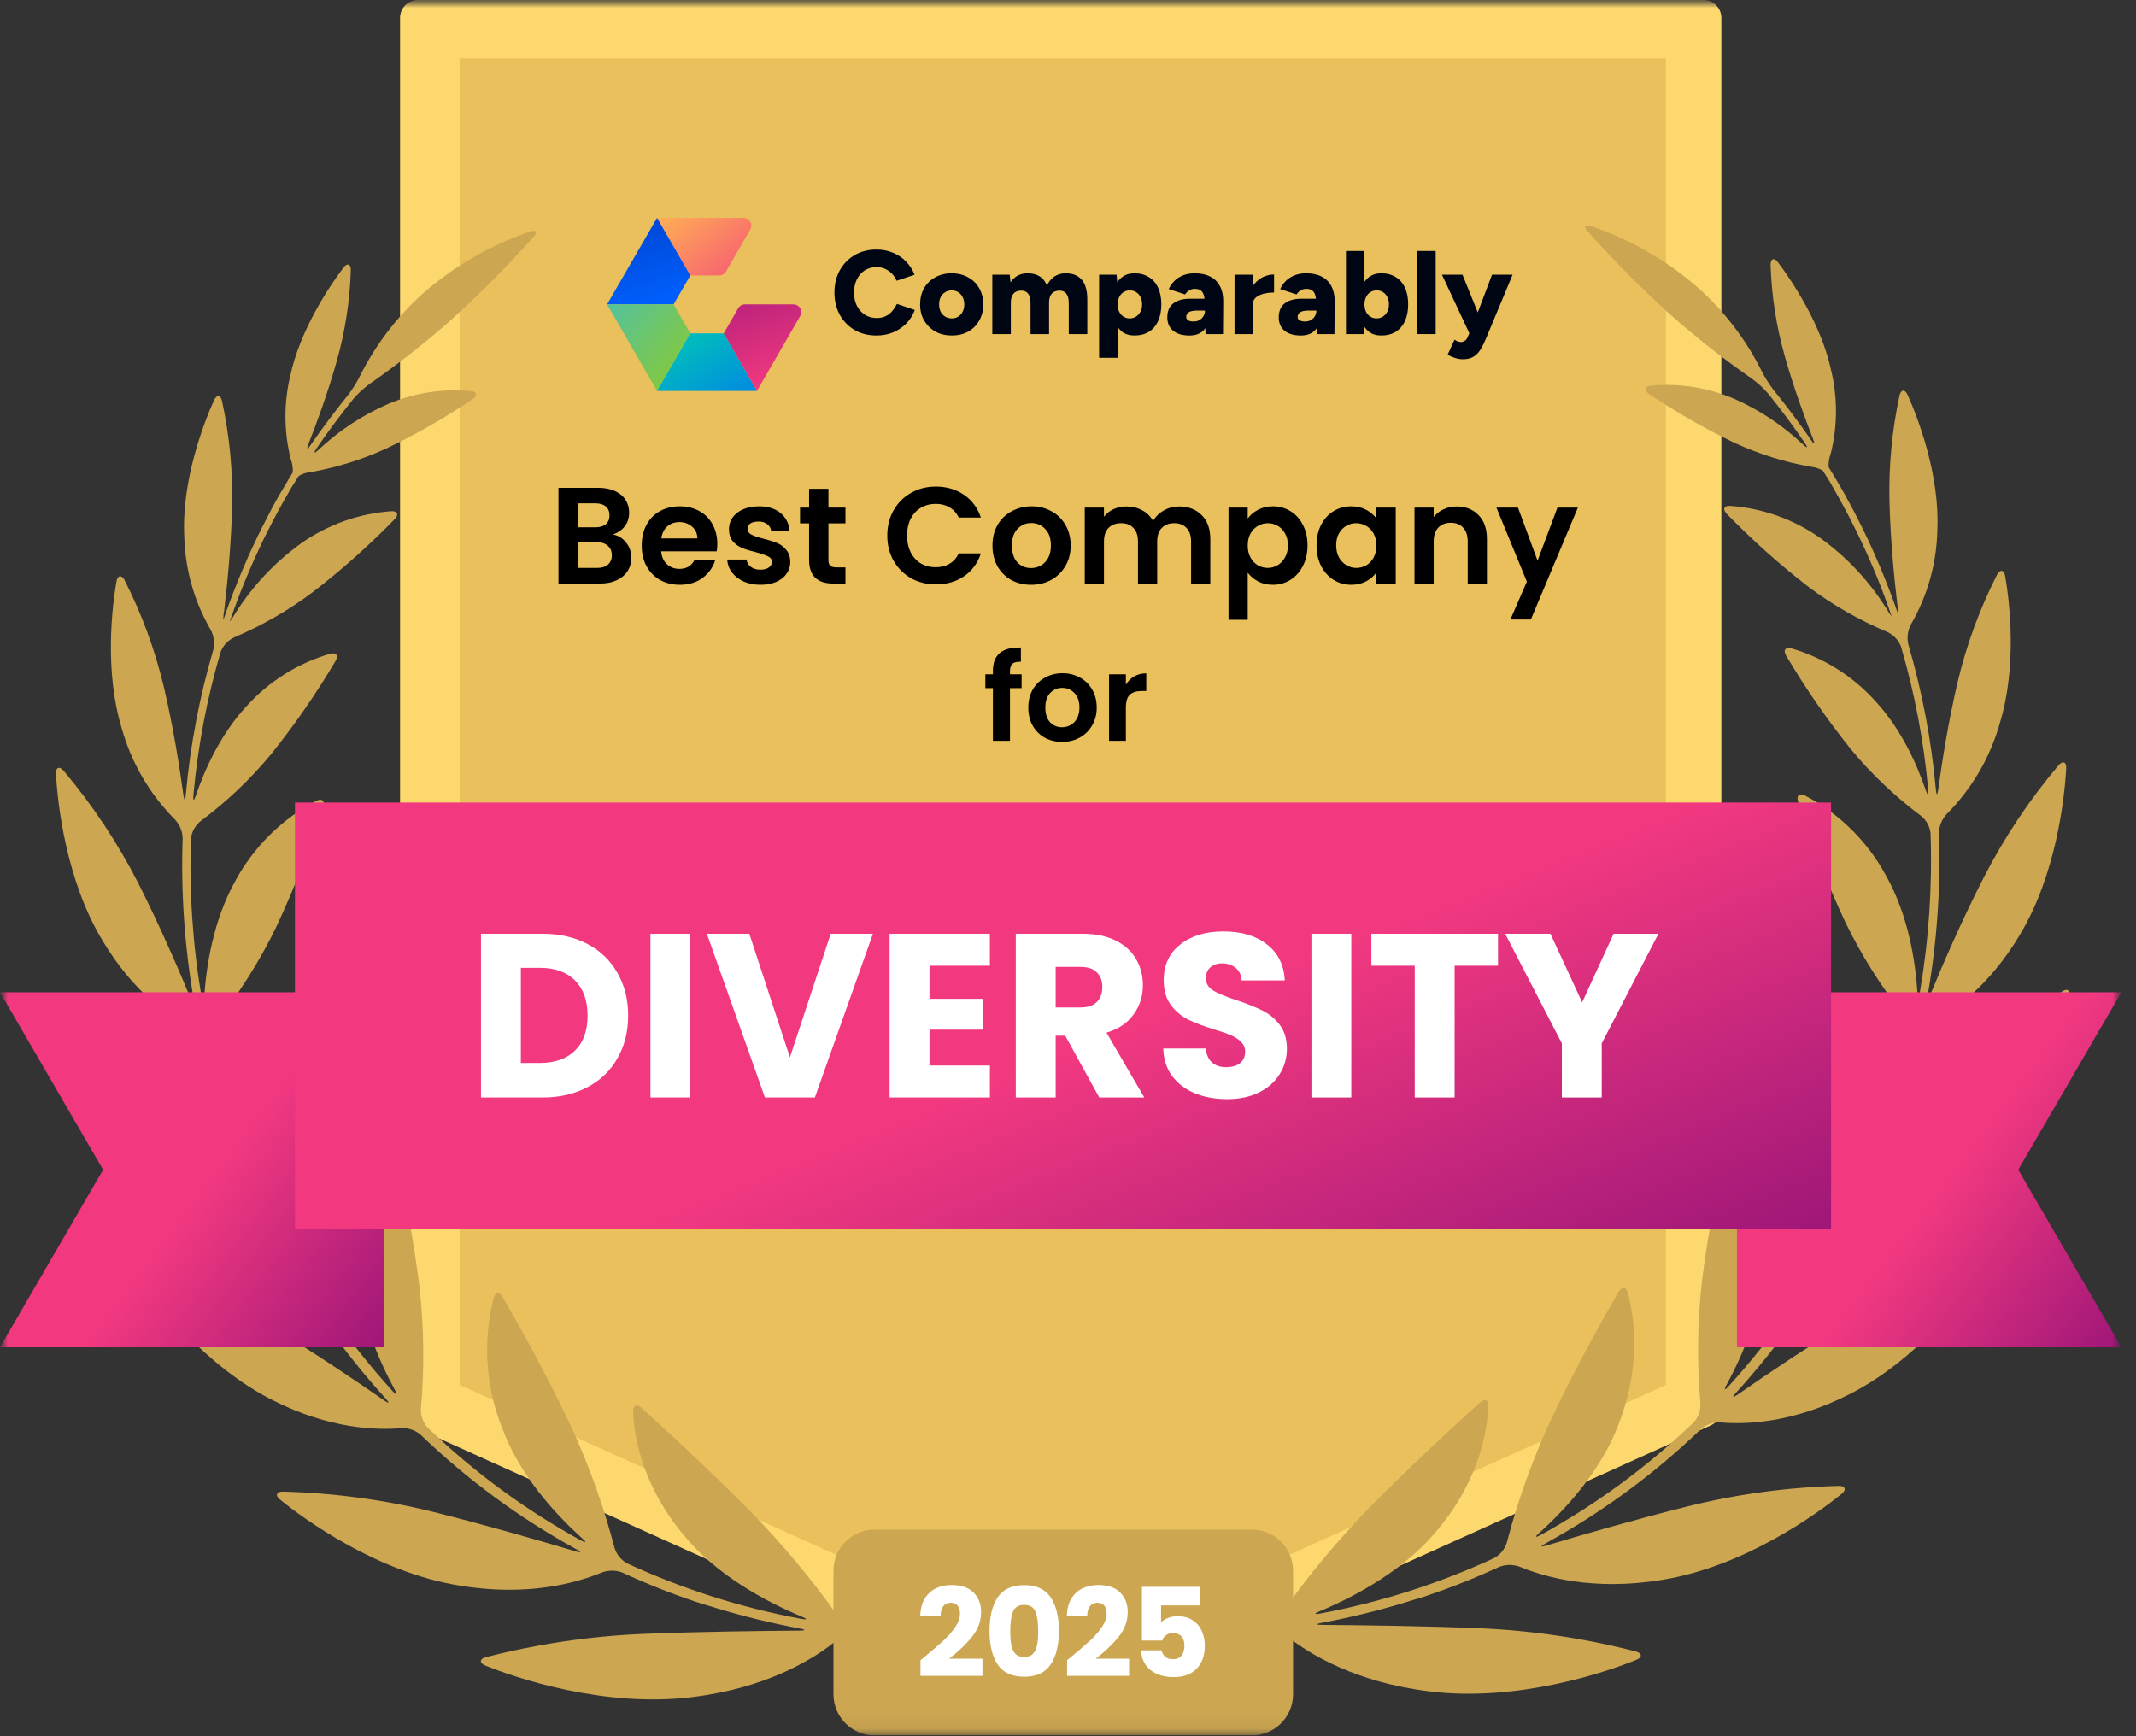 <svg width="139" height="113" viewBox="0 0 139 113" fill="none" xmlns="http://www.w3.org/2000/svg">
<rect x="0" y="0" width="139" height="113" fill="#333333" stroke="none"/>
<g clip-path="url(#clip0_4888_299)">
<mask id="mask0_4888_299" style="mask-type:luminance" maskUnits="userSpaceOnUse" x="0" y="0" width="139" height="113">
<path d="M138.162 0H0V112.94H138.162V0Z" fill="white"/>
</mask>
<g mask="url(#mask0_4888_299)">
<mask id="mask1_4888_299" style="mask-type:luminance" maskUnits="userSpaceOnUse" x="0" y="0" width="139" height="112">
<path d="M138.162 0H0V111.824H138.162V0Z" fill="white"/>
</mask>
<g mask="url(#mask1_4888_299)">
<path d="M110.847 91.724L69.022 110.594L27.201 91.724V1.16H110.847V91.724Z" fill="#FDD86F"/>
<path fill-rule="evenodd" clip-rule="evenodd" d="M68.546 111.649C68.697 111.716 68.858 111.751 69.022 111.753C69.187 111.751 69.35 111.716 69.501 111.649L111.323 92.765C111.738 92.584 112.009 92.177 112.017 91.724V1.159C112.017 0.519 111.498 5.20375e-06 110.858 5.20375e-06H27.201C26.892 -0.001 26.596 0.121 26.377 0.338C26.159 0.556 26.035 0.851 26.034 1.159V91.738C26.042 92.191 26.314 92.598 26.729 92.779L68.546 111.649ZM69.022 109.323L28.357 90.978V2.319H109.691V90.978L69.022 109.323Z" fill="#FDD86F"/>
<path d="M29.909 90.128V3.794H108.411V90.128L69.158 107.834L29.909 90.128Z" fill="#E9C05B"/>
<path d="M54.526 105.179C52.821 102.774 50.929 100.507 48.868 98.399C45.813 95.321 42.908 92.672 41.738 91.617C41.436 91.346 41.186 91.454 41.2 91.856C41.252 93.245 41.662 96.466 44.439 99.84C46.567 102.478 49.812 104.224 52.183 105.214C52.555 105.37 52.53 105.429 52.142 105.356C48.233 104.629 44.43 103.418 40.822 101.749C40.42 101.531 40.121 101.163 39.989 100.725C39.275 97.996 38.321 95.336 37.135 92.776C35.368 89.041 33.487 85.747 32.709 84.41C32.505 84.063 32.23 84.088 32.126 84.48C31.41 87.286 31.603 90.247 32.678 92.936C33.81 96.004 36.122 98.528 37.885 100.114C38.187 100.382 38.149 100.441 37.795 100.246C34.168 98.251 30.82 95.787 27.836 92.918C27.529 92.581 27.369 92.135 27.392 91.679C27.623 89.042 27.592 86.389 27.298 83.758C26.928 80.791 26.391 77.847 25.687 74.941C25.593 74.549 25.34 74.496 25.111 74.84C23.715 77.191 23.068 79.912 23.257 82.64C23.4 85.66 24.646 88.52 25.687 90.44C25.885 90.787 25.826 90.839 25.555 90.541C22.775 87.476 20.389 84.075 18.453 80.418C18.265 80.001 18.252 79.526 18.418 79.099C19.462 76.693 20.251 74.183 20.772 71.612C21.314 68.697 21.681 65.751 21.869 62.791C21.893 62.389 21.65 62.257 21.345 62.517C19.313 64.316 17.881 66.694 17.242 69.331C16.468 72.264 16.77 75.375 17.179 77.51C17.256 77.905 17.179 77.93 17.023 77.562C15.608 74.438 14.505 71.183 13.732 67.842C13.658 67.392 13.769 66.931 14.041 66.565C15.573 64.646 16.888 62.565 17.964 60.358C19.154 57.81 20.18 55.189 21.036 52.51C21.157 52.124 20.952 51.937 20.591 52.118C18.33 53.304 16.478 55.144 15.277 57.397C13.885 59.914 13.42 62.857 13.288 64.912C13.26 65.315 13.191 65.322 13.121 64.912C12.541 61.502 12.309 58.042 12.427 54.586C12.474 54.133 12.702 53.718 13.059 53.437C14.744 52.182 16.274 50.731 17.617 49.115C19.167 47.184 20.577 45.144 21.838 43.013C22.042 42.665 21.886 42.44 21.491 42.544C19.368 43.16 17.462 44.364 15.992 46.015C14.336 47.813 13.319 50.094 12.75 51.763C12.618 52.149 12.549 52.135 12.587 51.732C12.873 48.585 13.465 45.473 14.354 42.44C14.514 42.013 14.835 41.666 15.249 41.475C17.066 40.706 18.782 39.717 20.359 38.531C22.244 37.077 24.025 35.491 25.687 33.786C25.968 33.494 25.868 33.244 25.462 33.269C23.369 33.418 21.357 34.131 19.637 35.331C17.903 36.569 16.429 38.135 15.298 39.94C15.195 40.121 15.079 40.294 14.951 40.458C14.951 40.419 14.975 40.385 14.985 40.35C15.055 40.149 15.124 39.951 15.197 39.749C15.27 39.548 15.339 39.361 15.412 39.163L15.638 38.569L15.871 37.986C15.954 37.788 16.034 37.59 16.117 37.396C16.2 37.202 16.28 37.011 16.363 36.816L16.624 36.23C16.711 36.039 16.801 35.848 16.891 35.657L17.165 35.074L17.45 34.508C17.547 34.317 17.644 34.123 17.745 33.932C17.846 33.741 17.939 33.557 18.04 33.373L18.352 32.8C18.457 32.613 18.561 32.429 18.668 32.245C18.776 32.061 18.884 31.866 18.995 31.679L19.342 31.13L19.436 30.978C19.685 30.829 19.965 30.74 20.255 30.717C21.943 30.415 23.586 29.901 25.146 29.186C27.093 28.258 28.968 27.185 30.755 25.976C31.102 25.75 31.04 25.493 30.637 25.448C28.806 25.279 26.961 25.566 25.267 26.285C23.592 27.01 22.056 28.022 20.727 29.273C20.432 29.548 20.38 29.506 20.605 29.173C21.348 28.083 22.142 27.016 22.986 25.972C23.299 25.605 23.653 25.277 24.042 24.993C25.853 23.733 27.591 22.371 29.249 20.915C31.171 19.176 33 17.339 34.73 15.409C35.001 15.107 34.9 14.944 34.518 15.062C31.967 15.929 29.609 17.284 27.576 19.05C25.853 20.584 24.439 22.432 23.41 24.497C23.191 24.93 22.932 25.341 22.636 25.726C21.78 26.785 20.97 27.867 20.206 28.971C19.98 29.318 19.925 29.277 20.071 28.902C20.616 27.513 21.338 25.549 21.914 23.504C22.46 21.574 22.768 19.584 22.83 17.579C22.83 17.172 22.594 17.093 22.351 17.416C21.459 18.599 19.522 21.466 18.88 24.493C18.46 26.27 18.475 28.122 18.925 29.891C19.028 30.165 19.07 30.457 19.05 30.748L18.953 30.912C18.842 31.092 18.734 31.259 18.627 31.453C18.519 31.648 18.401 31.839 18.28 32.036C18.158 32.234 18.068 32.401 17.967 32.581L17.648 33.172L17.356 33.734C17.252 33.932 17.155 34.13 17.054 34.331C16.954 34.532 16.867 34.702 16.776 34.886C16.686 35.07 16.586 35.289 16.492 35.487C16.398 35.685 16.315 35.865 16.228 36.053C16.141 36.24 16.061 36.448 15.968 36.657C15.874 36.865 15.801 37.035 15.721 37.226C15.641 37.417 15.555 37.632 15.471 37.837C15.388 38.042 15.315 38.219 15.242 38.41C15.169 38.6 15.083 38.819 15.006 39.024C14.93 39.229 14.864 39.409 14.794 39.6L14.579 40.222C14.579 40.26 14.555 40.301 14.541 40.34C14.531 40.135 14.547 39.929 14.59 39.729C14.791 38.045 15.037 35.563 15.103 33.033C15.163 30.701 14.942 28.37 14.447 26.09C14.357 25.698 14.1 25.674 13.93 26.042C13.264 27.517 11.823 31.248 11.99 34.865C12.037 37.008 12.623 39.105 13.694 40.961C13.917 41.361 13.985 41.829 13.885 42.277C12.979 45.362 12.378 48.529 12.09 51.732C12.056 52.135 11.99 52.135 11.934 51.732C11.691 49.948 11.285 47.352 10.674 44.752C10.098 42.323 9.235 39.971 8.102 37.746C7.914 37.399 7.654 37.431 7.581 37.83C7.293 39.479 6.786 43.7 7.928 47.421C8.555 49.649 9.74 51.68 11.372 53.322C11.688 53.652 11.871 54.087 11.886 54.544C11.767 58.068 12.01 61.594 12.611 65.069C12.681 65.468 12.611 65.485 12.462 65.114C11.67 63.187 10.428 60.306 8.991 57.46C7.653 54.846 6.023 52.394 4.131 50.149C3.867 49.844 3.621 49.944 3.641 50.347C3.739 52.215 4.28 57.29 6.693 61.25C8.678 64.562 11.032 66.186 12.361 66.905C12.753 67.138 13.044 67.51 13.177 67.946C13.963 71.359 15.089 74.683 16.541 77.871C16.707 78.239 16.652 78.273 16.405 77.951C15.076 76.215 13.055 73.625 10.851 71.129C8.779 68.792 6.45 66.696 3.909 64.881C3.562 64.652 3.36 64.808 3.478 65.197C4.03 67.072 5.901 72.202 9.47 75.673C12.41 78.565 15.277 79.568 16.822 79.922C17.256 80.044 17.628 80.325 17.863 80.71C19.835 84.435 22.267 87.899 25.101 91.02C25.371 91.318 25.33 91.367 24.997 91.138C23.178 89.871 20.484 88.048 17.686 86.358C15.023 84.766 12.185 83.485 9.23 82.539C8.845 82.421 8.685 82.64 8.914 82.973C10.008 84.581 13.333 88.923 17.78 91.141C21.473 93.009 24.528 93.082 26.111 92.943C26.567 92.92 27.015 93.071 27.364 93.366C30.398 96.288 33.807 98.795 37.5 100.822C37.847 101.017 37.847 101.076 37.444 100.958C35.126 100.264 31.678 99.267 28.218 98.399C25.001 97.603 21.707 97.158 18.394 97.074C17.988 97.074 17.894 97.323 18.21 97.58C19.783 98.868 24.552 102.336 29.912 103.19C34.383 103.933 37.583 102.992 39.159 102.339C39.589 102.178 40.062 102.178 40.492 102.339C42.033 103.052 43.611 103.681 45.22 104.224C45.602 104.353 45.914 104.45 45.914 104.443C45.914 104.436 46.23 104.537 46.608 104.655C48.397 105.197 50.214 105.641 52.051 105.984C52.447 106.061 52.444 106.116 52.051 106.12C49.43 106.14 45.532 106.186 41.766 106.338C38.332 106.488 34.923 106.996 31.595 107.855C31.206 107.966 31.189 108.23 31.564 108.386C33.491 109.174 39.305 111.163 45.053 110.445C49.857 109.858 52.846 108.015 54.245 106.914C54.62 106.645 55.075 106.511 55.536 106.536C55.807 106.571 56.078 106.599 56.349 106.626C56.751 106.668 57.078 106.547 57.078 106.366C57.078 106.186 56.751 105.998 56.352 105.953L55.658 105.87C55.209 105.786 54.806 105.54 54.526 105.179Z" fill="#CCA650"/>
<path d="M83.518 104.832C85.225 102.427 87.118 100.16 89.18 98.052C92.234 94.973 95.14 92.325 96.313 91.27C96.612 90.999 96.862 91.106 96.848 91.509C96.796 92.898 96.389 96.119 93.605 99.493C91.481 102.131 88.235 103.877 85.868 104.866C85.493 105.023 85.521 105.082 85.906 105.009C89.815 104.282 93.617 103.071 97.226 101.402C97.628 101.184 97.927 100.816 98.059 100.378C98.772 97.649 99.727 94.989 100.912 92.429C102.679 88.694 104.561 85.4 105.338 84.063C105.543 83.716 105.817 83.74 105.921 84.133C106.293 85.476 106.869 88.645 105.369 92.588C104.238 95.657 101.926 98.181 100.163 99.767C99.861 100.034 99.899 100.093 100.253 99.899C103.879 97.903 107.227 95.439 110.212 92.571C110.519 92.234 110.679 91.788 110.656 91.332C110.425 88.695 110.456 86.041 110.75 83.411C111.123 80.451 111.662 77.514 112.364 74.615C112.458 74.222 112.728 74.17 112.94 74.514C114.337 76.865 114.982 79.586 114.79 82.314C114.648 85.334 113.402 88.194 112.361 90.114C112.166 90.461 112.222 90.513 112.493 90.214C115.273 87.15 117.658 83.749 119.595 80.092C119.783 79.675 119.795 79.2 119.629 78.773C118.587 76.365 117.799 73.856 117.276 71.286C116.73 68.37 116.36 65.425 116.168 62.465C116.144 62.062 116.387 61.931 116.696 62.191C118.724 63.984 120.156 66.355 120.799 68.984C121.577 71.917 121.275 75.028 120.865 77.162C120.789 77.558 120.865 77.582 121.021 77.215C122.438 74.091 123.541 70.836 124.316 67.495C124.387 67.045 124.274 66.584 124.003 66.218C122.472 64.299 121.156 62.218 120.08 60.011C118.892 57.462 117.866 54.841 117.009 52.163C116.887 51.777 117.092 51.59 117.453 51.77C119.714 52.956 121.566 54.796 122.767 57.05C124.177 59.577 124.642 62.521 124.774 64.565C124.798 64.968 124.868 64.975 124.937 64.565C125.517 61.155 125.75 57.695 125.631 54.238C125.584 53.786 125.357 53.371 124.999 53.089C123.318 51.834 121.791 50.383 120.452 48.768C118.903 46.836 117.492 44.796 116.231 42.665C116.026 42.318 116.182 42.092 116.578 42.197C118.7 42.815 120.604 44.017 122.073 45.668C123.732 47.466 124.746 49.747 125.315 51.416C125.447 51.801 125.517 51.788 125.478 51.385C125.192 48.238 124.6 45.126 123.712 42.092C123.551 41.666 123.23 41.319 122.816 41.127C120.988 40.361 119.261 39.372 117.675 38.184C115.795 36.729 114.021 35.144 112.364 33.439C112.079 33.147 112.18 32.897 112.586 32.922C114.678 33.071 116.691 33.783 118.411 34.983C120.145 36.221 121.619 37.788 122.75 39.593C122.854 39.773 122.97 39.946 123.097 40.11C123.097 40.072 123.073 40.038 123.062 40.003C122.993 39.801 122.924 39.604 122.851 39.402C122.778 39.201 122.708 39.014 122.635 38.816C122.563 38.618 122.486 38.42 122.41 38.222L122.177 37.639C122.097 37.441 122.014 37.243 121.934 37.049L121.684 36.469L121.424 35.883C121.337 35.692 121.247 35.501 121.157 35.31C121.066 35.119 120.976 34.921 120.879 34.727C120.782 34.532 120.695 34.352 120.598 34.161L120.306 33.585C120.209 33.397 120.108 33.21 120.008 33.026L119.695 32.453L119.383 31.897L119.064 31.332L118.717 30.783L118.623 30.631C118.373 30.483 118.093 30.393 117.803 30.37C116.115 30.068 114.472 29.553 112.913 28.839C110.965 27.91 109.09 26.837 107.303 25.628C106.956 25.403 107.018 25.146 107.421 25.101C109.261 24.928 111.114 25.215 112.815 25.937C114.481 26.666 116.007 27.677 117.328 28.926C117.623 29.2 117.675 29.159 117.449 28.826C116.707 27.735 115.913 26.669 115.068 25.625C114.754 25.258 114.398 24.929 114.006 24.646C112.195 23.386 110.456 22.024 108.799 20.567C106.878 18.828 105.049 16.991 103.318 15.062C103.047 14.76 103.148 14.597 103.533 14.715C106.084 15.582 108.442 16.937 110.476 18.703C112.198 20.237 113.612 22.086 114.641 24.15C114.86 24.583 115.119 24.994 115.415 25.379C116.274 26.438 117.084 27.52 117.845 28.624C118.071 28.971 118.126 28.93 117.98 28.555C117.436 27.166 116.713 25.201 116.137 23.157C115.591 21.227 115.283 19.237 115.221 17.232C115.221 16.825 115.457 16.745 115.7 17.068C116.592 18.252 118.532 21.119 119.171 24.146C119.591 25.923 119.576 27.774 119.129 29.544C119.025 29.817 118.981 30.11 119.001 30.401L119.098 30.564L119.425 31.106C119.539 31.297 119.65 31.491 119.772 31.689L120.08 32.234C120.188 32.432 120.296 32.626 120.4 32.824C120.504 33.022 120.598 33.192 120.695 33.376C120.792 33.56 120.896 33.772 120.997 33.973C121.098 34.175 121.184 34.345 121.275 34.529L121.563 35.129L121.823 35.695C121.913 35.896 122.004 36.098 122.09 36.299C122.177 36.5 122.257 36.677 122.337 36.868L122.587 37.479C122.666 37.669 122.742 37.86 122.816 38.052C122.896 38.257 122.976 38.462 123.052 38.666C123.128 38.871 123.194 39.052 123.264 39.243L123.482 39.864L123.524 39.982C123.529 39.777 123.511 39.572 123.472 39.371C123.271 37.688 123.024 35.206 122.958 32.675C122.899 30.343 123.119 28.012 123.614 25.733C123.705 25.34 123.962 25.316 124.132 25.684C124.798 27.159 126.239 30.891 126.072 34.508C126.027 36.651 125.442 38.749 124.371 40.607C124.149 41.007 124.081 41.475 124.18 41.922C125.085 45.008 125.686 48.175 125.975 51.378C126.009 51.781 126.075 51.781 126.131 51.378C126.374 49.594 126.783 46.997 127.391 44.397C127.967 41.968 128.831 39.617 129.963 37.392C130.154 37.045 130.415 37.077 130.484 37.476C130.772 39.124 131.279 43.346 130.137 47.067C129.51 49.295 128.325 51.326 126.693 52.968C126.377 53.298 126.194 53.733 126.179 54.19C126.298 57.714 126.055 61.24 125.454 64.715C125.385 65.114 125.454 65.131 125.603 64.76C126.395 62.833 127.637 59.952 129.092 57.106C130.435 54.492 132.071 52.039 133.969 49.795C134.233 49.49 134.479 49.59 134.458 49.993C134.361 51.861 133.82 56.936 131.407 60.896C129.422 64.208 127.072 65.832 125.739 66.551C125.347 66.784 125.055 67.156 124.923 67.592C124.137 71.005 123.01 74.329 121.559 77.517C121.393 77.884 121.448 77.919 121.695 77.596C123.024 75.861 125.045 73.271 127.249 70.775C129.321 68.438 131.65 66.342 134.191 64.527C134.538 64.298 134.74 64.454 134.622 64.843C134.052 66.704 132.171 71.845 128.613 75.302C125.673 78.193 122.806 79.197 121.261 79.551C120.82 79.669 120.442 79.951 120.202 80.338C118.231 84.065 115.799 87.528 112.965 90.648C112.694 90.947 112.735 90.995 113.069 90.766C114.888 89.499 117.581 87.677 120.379 85.986C123.043 84.394 125.88 83.113 128.835 82.168C129.224 82.05 129.38 82.269 129.154 82.602C128.058 84.209 124.736 88.552 120.285 90.77C116.592 92.637 113.537 92.71 111.954 92.571C111.498 92.549 111.051 92.701 110.701 92.995C107.666 95.916 104.258 98.423 100.565 100.451C100.218 100.645 100.236 100.704 100.621 100.586C102.94 99.892 106.387 98.896 109.847 98.028C113.065 97.231 116.36 96.787 119.674 96.702C120.077 96.702 120.171 96.952 119.858 97.209C118.283 98.497 113.513 101.964 108.153 102.818C103.683 103.561 100.485 102.621 98.906 101.968C98.478 101.806 98.005 101.806 97.577 101.968C96.034 102.68 94.455 103.309 92.845 103.853C92.463 103.981 92.151 104.078 92.151 104.071C92.151 104.064 91.835 104.165 91.457 104.283C89.669 104.826 87.853 105.27 86.017 105.613C85.618 105.689 85.622 105.744 86.017 105.748C88.638 105.769 92.536 105.814 96.303 105.967C99.737 106.116 103.145 106.624 106.473 107.484C106.862 107.595 106.879 107.859 106.505 108.015C104.578 108.803 98.764 110.792 93.019 110.073C88.211 109.487 85.222 107.643 83.824 106.543C83.449 106.273 82.993 106.14 82.532 106.165C82.261 106.199 81.991 106.227 81.72 106.255C81.317 106.296 80.991 106.175 80.991 105.994C80.991 105.814 81.317 105.627 81.72 105.582L82.414 105.498C82.85 105.416 83.242 105.179 83.518 104.832Z" fill="#CCA650"/>
<path d="M17.644 64.576H6.10352e-05L6.71 76.128L6.10352e-05 87.68H25.017V79.287V64.576H17.644Z" fill="url(#paint0_linear_4888_299)"/>
<path d="M138.048 64.576H120.404H113.031V79.287V87.68H138.048L131.338 76.128L138.048 64.576Z" fill="url(#paint1_linear_4888_299)"/>
<path d="M119.157 79.999V64.396V63.358V62.316V52.229H19.195V62.316V63.358V64.396V79.999H25.169H25.867H26.568H111.784H112.481H113.183H119.157Z" fill="url(#paint2_linear_4888_299)"/>
<path d="M35.292 60.77C36.415 60.77 37.396 60.992 38.236 61.438C39.076 61.883 39.724 62.51 40.179 63.32C40.645 64.119 40.877 65.045 40.877 66.097C40.877 67.139 40.645 68.065 40.179 68.875C39.724 69.684 39.071 70.312 38.221 70.757C37.381 71.202 36.405 71.425 35.292 71.425H31.3V60.77H35.292ZM35.125 69.178C36.106 69.178 36.87 68.91 37.417 68.374C37.963 67.838 38.236 67.079 38.236 66.097C38.236 65.116 37.963 64.352 37.417 63.806C36.87 63.259 36.106 62.986 35.125 62.986H33.895V69.178H35.125ZM44.923 60.77V71.425H42.328V60.77H44.923ZM56.806 60.77L53.027 71.425H49.779L45.999 60.77H48.762L51.403 68.814L54.059 60.77H56.806ZM60.486 62.849V65.004H63.962V67.008H60.486V69.345H64.417V71.425H57.891V60.77H64.417V62.849H60.486ZM71.536 71.425L69.32 67.403H68.698V71.425H66.102V60.77H70.458C71.298 60.77 72.011 60.917 72.598 61.21C73.195 61.504 73.64 61.908 73.934 62.424C74.227 62.93 74.374 63.497 74.374 64.124C74.374 64.832 74.172 65.465 73.767 66.021C73.372 66.578 72.785 66.972 72.006 67.205L74.465 71.425H71.536ZM68.698 65.566H70.306C70.782 65.566 71.136 65.45 71.369 65.217C71.612 64.984 71.733 64.655 71.733 64.231C71.733 63.826 71.612 63.507 71.369 63.274C71.136 63.041 70.782 62.925 70.306 62.925H68.698V65.566ZM79.858 71.531C79.079 71.531 78.381 71.404 77.764 71.151C77.147 70.899 76.651 70.524 76.276 70.028C75.912 69.533 75.72 68.936 75.7 68.237H78.462C78.502 68.632 78.639 68.936 78.872 69.148C79.105 69.35 79.408 69.452 79.782 69.452C80.167 69.452 80.471 69.366 80.693 69.194C80.916 69.011 81.027 68.763 81.027 68.45C81.027 68.187 80.936 67.969 80.754 67.797C80.582 67.625 80.364 67.484 80.101 67.372C79.848 67.261 79.484 67.135 79.008 66.993C78.32 66.78 77.759 66.568 77.324 66.355C76.889 66.143 76.514 65.829 76.201 65.414C75.887 64.999 75.73 64.458 75.73 63.79C75.73 62.799 76.089 62.025 76.808 61.468C77.526 60.901 78.462 60.618 79.615 60.618C80.789 60.618 81.735 60.901 82.454 61.468C83.172 62.025 83.557 62.804 83.607 63.806H80.799C80.779 63.462 80.653 63.193 80.42 63.001C80.187 62.799 79.889 62.697 79.525 62.697C79.211 62.697 78.958 62.783 78.766 62.956C78.573 63.117 78.477 63.355 78.477 63.669C78.477 64.013 78.639 64.281 78.963 64.473C79.287 64.665 79.793 64.873 80.481 65.096C81.169 65.328 81.725 65.551 82.15 65.763C82.585 65.976 82.96 66.285 83.273 66.689C83.587 67.094 83.744 67.615 83.744 68.253C83.744 68.86 83.587 69.411 83.273 69.907C82.97 70.403 82.525 70.797 81.938 71.091C81.351 71.384 80.658 71.531 79.858 71.531ZM87.936 60.77V71.425H85.341V60.77H87.936ZM97.482 60.77V62.849H94.659V71.425H92.064V62.849H89.241V60.77H97.482ZM107.922 60.77L104.233 67.903V71.425H101.638V67.903L97.95 60.77H100.894L102.958 65.232L105.007 60.77H107.922Z" fill="white"/>
<path d="M42.758 14.18L44.92 17.927H46.806C46.986 17.927 47.152 17.831 47.242 17.675L48.823 14.935C49.017 14.6 48.775 14.18 48.387 14.18H42.758Z" fill="url(#paint3_linear_4888_299)"/>
<path d="M42.758 14.18L44.92 17.927L43.833 19.81H39.507L42.758 14.18Z" fill="url(#paint4_linear_4888_299)"/>
<path d="M39.507 19.81H43.833L44.92 21.694L42.758 25.441L39.507 19.81Z" fill="url(#paint5_linear_4888_299)"/>
<path d="M44.92 21.694H47.096L49.26 25.441H42.758L44.92 21.694Z" fill="url(#paint6_linear_4888_299)"/>
<path d="M47.096 21.694L48.038 20.062C48.128 19.906 48.294 19.81 48.474 19.81H51.637C52.025 19.81 52.267 20.23 52.074 20.566L49.26 25.441L47.096 21.694Z" fill="url(#paint7_linear_4888_299)"/>
<path d="M95.187 23.38C95.022 23.38 94.847 23.349 94.662 23.287C94.481 23.225 94.329 23.158 94.206 23.086L94.654 22.105C94.726 22.156 94.796 22.195 94.862 22.221C94.934 22.247 94.999 22.259 95.055 22.259C95.153 22.259 95.241 22.234 95.318 22.182C95.395 22.136 95.457 22.058 95.504 21.95L95.96 20.876L97.095 17.878H98.432L96.725 21.974C96.611 22.252 96.493 22.496 96.369 22.707C96.245 22.919 96.091 23.084 95.906 23.202C95.725 23.321 95.486 23.38 95.187 23.38ZM95.643 21.742L93.835 17.878H95.172L96.385 20.876L96.794 21.742H95.643Z" fill="#000514"/>
<path d="M92.221 21.742V16.334H93.427V21.742H92.221Z" fill="#000514"/>
<path d="M87.588 21.742V16.334H88.794V21.023L88.732 21.742H87.588ZM89.891 21.835C89.572 21.835 89.304 21.755 89.087 21.595C88.871 21.43 88.709 21.196 88.6 20.892C88.493 20.588 88.438 20.228 88.438 19.81C88.438 19.388 88.493 19.027 88.6 18.729C88.709 18.425 88.871 18.193 89.087 18.033C89.304 17.869 89.572 17.786 89.891 17.786C90.252 17.786 90.563 17.869 90.826 18.033C91.089 18.193 91.29 18.425 91.428 18.729C91.568 19.027 91.637 19.388 91.637 19.81C91.637 20.228 91.568 20.588 91.428 20.892C91.29 21.196 91.089 21.43 90.826 21.595C90.563 21.755 90.252 21.835 89.891 21.835ZM89.582 20.722C89.736 20.722 89.873 20.684 89.991 20.606C90.11 20.529 90.205 20.423 90.277 20.29C90.349 20.15 90.385 19.991 90.385 19.81C90.385 19.63 90.352 19.473 90.285 19.339C90.218 19.2 90.123 19.092 89.999 19.015C89.881 18.937 89.744 18.899 89.59 18.899C89.435 18.899 89.296 18.937 89.172 19.015C89.054 19.092 88.961 19.2 88.894 19.339C88.827 19.478 88.794 19.635 88.794 19.81C88.794 19.991 88.827 20.15 88.894 20.29C88.961 20.423 89.054 20.529 89.172 20.606C89.291 20.684 89.427 20.722 89.582 20.722Z" fill="#000514"/>
<path d="M85.703 21.742L85.664 20.908V19.818C85.664 19.612 85.646 19.432 85.61 19.277C85.574 19.123 85.51 19.004 85.417 18.922C85.324 18.84 85.188 18.798 85.007 18.798C84.863 18.798 84.74 18.832 84.636 18.899C84.534 18.961 84.446 19.048 84.374 19.162L83.308 18.814C83.395 18.623 83.513 18.451 83.663 18.296C83.817 18.142 84.005 18.018 84.227 17.925C84.448 17.832 84.706 17.786 85 17.786C85.401 17.786 85.739 17.858 86.012 18.003C86.29 18.147 86.499 18.353 86.638 18.621C86.782 18.889 86.854 19.21 86.854 19.586L86.839 21.742H85.703ZM84.66 21.835C84.201 21.835 83.846 21.732 83.594 21.526C83.341 21.32 83.215 21.029 83.215 20.653C83.215 20.246 83.346 19.942 83.609 19.741C83.872 19.54 84.24 19.44 84.714 19.44H85.772V20.212H85.17C84.912 20.212 84.727 20.248 84.613 20.32C84.5 20.393 84.443 20.493 84.443 20.622C84.443 20.715 84.484 20.789 84.567 20.846C84.655 20.897 84.773 20.923 84.922 20.923C85.072 20.923 85.201 20.892 85.309 20.83C85.422 20.763 85.51 20.676 85.572 20.568C85.633 20.459 85.664 20.341 85.664 20.212H85.981C85.981 20.727 85.87 21.127 85.649 21.41C85.432 21.693 85.103 21.835 84.66 21.835Z" fill="#000514"/>
<path d="M81.226 19.741C81.226 19.324 81.308 18.976 81.473 18.698C81.643 18.42 81.854 18.211 82.106 18.072C82.364 17.933 82.632 17.863 82.91 17.863V19.038C82.673 19.038 82.449 19.064 82.238 19.115C82.032 19.166 81.865 19.246 81.736 19.355C81.607 19.457 81.542 19.591 81.542 19.756L81.226 19.741ZM80.337 21.742V17.879H81.542V21.742H80.337Z" fill="#000514"/>
<path d="M78.451 21.742L78.413 20.908V19.818C78.413 19.612 78.395 19.432 78.359 19.277C78.323 19.123 78.258 19.004 78.166 18.922C78.073 18.84 77.936 18.798 77.756 18.798C77.612 18.798 77.488 18.832 77.385 18.899C77.282 18.961 77.195 19.048 77.123 19.162L76.056 18.814C76.144 18.623 76.262 18.451 76.412 18.296C76.566 18.142 76.754 18.018 76.976 17.925C77.197 17.832 77.455 17.786 77.748 17.786C78.15 17.786 78.488 17.858 78.761 18.003C79.039 18.147 79.247 18.353 79.386 18.621C79.531 18.889 79.603 19.21 79.603 19.586L79.587 21.742H78.451ZM77.408 21.835C76.95 21.835 76.595 21.732 76.342 21.526C76.09 21.32 75.963 21.029 75.963 20.653C75.963 20.246 76.095 19.942 76.358 19.741C76.62 19.54 76.989 19.44 77.463 19.44H78.521V20.212H77.918C77.661 20.212 77.475 20.248 77.362 20.32C77.249 20.393 77.192 20.493 77.192 20.622C77.192 20.715 77.233 20.789 77.316 20.846C77.403 20.897 77.522 20.923 77.671 20.923C77.82 20.923 77.949 20.892 78.058 20.83C78.171 20.763 78.258 20.676 78.32 20.568C78.382 20.459 78.413 20.341 78.413 20.212H78.73C78.73 20.727 78.619 21.127 78.397 21.41C78.181 21.693 77.852 21.835 77.408 21.835Z" fill="#000514"/>
<path d="M71.525 23.287V17.879H72.661L72.73 18.59V23.287H71.525ZM73.828 21.835C73.508 21.835 73.24 21.755 73.024 21.595C72.808 21.43 72.645 21.196 72.537 20.892C72.429 20.588 72.375 20.228 72.375 19.811C72.375 19.388 72.429 19.027 72.537 18.729C72.645 18.425 72.808 18.193 73.024 18.033C73.24 17.869 73.508 17.786 73.828 17.786C74.188 17.786 74.5 17.869 74.762 18.033C75.025 18.193 75.226 18.425 75.365 18.729C75.504 19.027 75.574 19.388 75.574 19.811C75.574 20.228 75.504 20.588 75.365 20.892C75.226 21.196 75.025 21.43 74.762 21.595C74.5 21.755 74.188 21.835 73.828 21.835ZM73.518 20.722C73.673 20.722 73.809 20.684 73.928 20.606C74.046 20.529 74.142 20.424 74.214 20.29C74.286 20.151 74.322 19.991 74.322 19.811C74.322 19.63 74.288 19.473 74.222 19.339C74.154 19.2 74.059 19.092 73.936 19.015C73.817 18.937 73.681 18.899 73.526 18.899C73.371 18.899 73.233 18.937 73.109 19.015C72.99 19.092 72.898 19.2 72.831 19.339C72.764 19.478 72.73 19.635 72.73 19.811C72.73 19.991 72.764 20.151 72.831 20.29C72.898 20.424 72.99 20.529 73.109 20.606C73.227 20.684 73.364 20.722 73.518 20.722Z" fill="#000514"/>
<path d="M64.575 21.742V17.879H65.71L65.78 18.59V21.742H64.575ZM67.063 21.742V19.764L68.268 19.532V21.742H67.063ZM69.55 21.742V19.764L70.756 19.532V21.742H69.55ZM67.063 19.764C67.063 19.558 67.04 19.396 66.993 19.277C66.947 19.154 66.88 19.064 66.792 19.007C66.71 18.95 66.607 18.919 66.483 18.914C66.251 18.909 66.076 18.973 65.958 19.107C65.839 19.236 65.78 19.434 65.78 19.702H65.417C65.417 19.295 65.479 18.95 65.602 18.667C65.726 18.378 65.893 18.16 66.105 18.01C66.321 17.861 66.571 17.786 66.854 17.786C67.323 17.786 67.676 17.928 67.913 18.211C68.15 18.494 68.268 18.935 68.268 19.532L67.063 19.764ZM69.55 19.764C69.55 19.558 69.528 19.396 69.481 19.277C69.435 19.154 69.368 19.064 69.28 19.007C69.198 18.95 69.095 18.919 68.971 18.914C68.745 18.909 68.569 18.973 68.446 19.107C68.327 19.236 68.268 19.434 68.268 19.702H67.913C67.913 19.295 67.972 18.95 68.09 18.667C68.214 18.378 68.381 18.16 68.593 18.01C68.809 17.861 69.059 17.786 69.342 17.786C69.811 17.786 70.164 17.928 70.4 18.211C70.643 18.494 70.761 18.935 70.756 19.532L69.55 19.764Z" fill="#000514"/>
<path d="M61.947 21.835C61.54 21.835 61.182 21.75 60.873 21.58C60.564 21.405 60.319 21.165 60.139 20.861C59.964 20.557 59.876 20.207 59.876 19.811C59.876 19.414 59.961 19.064 60.132 18.76C60.306 18.456 60.549 18.219 60.858 18.049C61.172 17.874 61.527 17.786 61.924 17.786C62.331 17.786 62.689 17.874 62.998 18.049C63.312 18.219 63.554 18.456 63.724 18.76C63.899 19.064 63.987 19.414 63.987 19.811C63.987 20.207 63.899 20.557 63.724 20.861C63.554 21.165 63.315 21.405 63.006 21.58C62.697 21.75 62.344 21.835 61.947 21.835ZM61.947 20.722C62.102 20.722 62.238 20.684 62.357 20.606C62.48 20.529 62.576 20.424 62.642 20.29C62.715 20.151 62.751 19.991 62.751 19.811C62.751 19.63 62.715 19.473 62.642 19.339C62.576 19.2 62.48 19.092 62.357 19.015C62.233 18.937 62.092 18.899 61.932 18.899C61.772 18.899 61.63 18.937 61.507 19.015C61.383 19.092 61.285 19.2 61.213 19.339C61.146 19.473 61.113 19.63 61.113 19.811C61.113 19.991 61.146 20.151 61.213 20.29C61.285 20.424 61.383 20.529 61.507 20.606C61.636 20.684 61.782 20.722 61.947 20.722Z" fill="#000514"/>
<path d="M57.037 21.835C56.501 21.835 56.027 21.716 55.615 21.479C55.208 21.237 54.886 20.908 54.649 20.49C54.417 20.068 54.301 19.584 54.301 19.038C54.301 18.492 54.417 18.01 54.649 17.593C54.886 17.171 55.208 16.841 55.615 16.604C56.027 16.362 56.501 16.241 57.037 16.241C57.428 16.241 57.786 16.31 58.111 16.449C58.44 16.583 58.724 16.774 58.961 17.021C59.203 17.268 59.388 17.554 59.517 17.879L58.35 18.273C58.273 18.093 58.167 17.935 58.033 17.802C57.904 17.668 57.755 17.565 57.585 17.492C57.42 17.42 57.238 17.384 57.037 17.384C56.753 17.384 56.501 17.454 56.279 17.593C56.058 17.732 55.885 17.928 55.762 18.18C55.638 18.427 55.576 18.713 55.576 19.038C55.576 19.362 55.638 19.651 55.762 19.903C55.891 20.15 56.066 20.346 56.287 20.49C56.514 20.629 56.771 20.699 57.06 20.699C57.271 20.699 57.459 20.66 57.624 20.583C57.789 20.506 57.93 20.398 58.049 20.259C58.172 20.119 58.278 19.96 58.366 19.779L59.532 20.174C59.409 20.503 59.226 20.794 58.984 21.047C58.742 21.294 58.456 21.487 58.126 21.626C57.797 21.765 57.433 21.835 57.037 21.835Z" fill="#000514"/>
</g>
<path d="M81.469 99.548H56.917C55.437 99.548 54.238 100.747 54.238 102.226V110.262C54.238 111.741 55.437 112.94 56.917 112.94H81.469C82.948 112.94 84.147 111.741 84.147 110.262V102.226C84.147 100.747 82.948 99.548 81.469 99.548Z" fill="#CCA650"/>
<path d="M59.9 108.045C60.082 107.901 60.165 107.834 60.149 107.844C60.674 107.411 61.086 107.054 61.386 106.776C61.691 106.497 61.949 106.205 62.158 105.9C62.367 105.595 62.471 105.297 62.471 105.008C62.471 104.788 62.42 104.617 62.318 104.494C62.217 104.371 62.064 104.309 61.86 104.309C61.657 104.309 61.496 104.387 61.378 104.542C61.266 104.692 61.209 104.906 61.209 105.185H59.884C59.894 104.729 59.991 104.349 60.173 104.044C60.36 103.738 60.604 103.513 60.904 103.369C61.209 103.224 61.547 103.152 61.916 103.152C62.554 103.152 63.033 103.315 63.355 103.642C63.682 103.969 63.845 104.395 63.845 104.92C63.845 105.493 63.65 106.026 63.258 106.519C62.867 107.006 62.369 107.483 61.764 107.949H63.933V109.066H59.9V108.045ZM64.393 106.133C64.393 105.212 64.57 104.486 64.923 103.955C65.282 103.425 65.858 103.16 66.651 103.16C67.444 103.16 68.017 103.425 68.37 103.955C68.729 104.486 68.909 105.212 68.909 106.133C68.909 107.065 68.729 107.796 68.37 108.327C68.017 108.857 67.444 109.122 66.651 109.122C65.858 109.122 65.282 108.857 64.923 108.327C64.57 107.796 64.393 107.065 64.393 106.133ZM67.559 106.133C67.559 105.592 67.5 105.177 67.382 104.887C67.264 104.593 67.02 104.446 66.651 104.446C66.281 104.446 66.037 104.593 65.92 104.887C65.802 105.177 65.743 105.592 65.743 106.133C65.743 106.497 65.764 106.8 65.807 107.041C65.85 107.277 65.936 107.469 66.064 107.619C66.198 107.764 66.394 107.836 66.651 107.836C66.908 107.836 67.101 107.764 67.229 107.619C67.363 107.469 67.452 107.277 67.495 107.041C67.537 106.8 67.559 106.497 67.559 106.133ZM69.441 108.045C69.624 107.901 69.707 107.834 69.69 107.844C70.215 107.411 70.628 107.054 70.928 106.776C71.233 106.497 71.49 106.205 71.699 105.9C71.908 105.595 72.013 105.297 72.013 105.008C72.013 104.788 71.962 104.617 71.86 104.494C71.758 104.371 71.606 104.309 71.402 104.309C71.198 104.309 71.038 104.387 70.92 104.542C70.807 104.692 70.751 104.906 70.751 105.185H69.425C69.436 104.729 69.532 104.349 69.715 104.044C69.902 103.738 70.146 103.513 70.446 103.369C70.751 103.224 71.089 103.152 71.458 103.152C72.096 103.152 72.575 103.315 72.897 103.642C73.223 103.969 73.387 104.395 73.387 104.92C73.387 105.493 73.191 106.026 72.8 106.519C72.409 107.006 71.911 107.483 71.305 107.949H73.475V109.066H69.441V108.045ZM78.065 104.478H75.558V105.587C75.665 105.469 75.815 105.372 76.008 105.297C76.201 105.222 76.409 105.185 76.635 105.185C77.036 105.185 77.368 105.276 77.631 105.458C77.899 105.64 78.094 105.876 78.217 106.165C78.341 106.454 78.402 106.768 78.402 107.105C78.402 107.732 78.225 108.23 77.872 108.6C77.518 108.964 77.02 109.146 76.377 109.146C75.949 109.146 75.576 109.074 75.26 108.929C74.944 108.779 74.701 108.573 74.529 108.311C74.358 108.048 74.264 107.745 74.248 107.403H75.59C75.622 107.569 75.7 107.708 75.823 107.82C75.946 107.927 76.115 107.981 76.329 107.981C76.581 107.981 76.768 107.901 76.892 107.74C77.015 107.579 77.076 107.365 77.076 107.097C77.076 106.835 77.012 106.634 76.884 106.495C76.755 106.355 76.567 106.286 76.321 106.286C76.139 106.286 75.989 106.331 75.871 106.422C75.753 106.508 75.676 106.623 75.638 106.768H74.312V103.272H78.065V104.478Z" fill="white"/>
<path d="M102.682 33.032L99.62 40.317H98.289L99.361 37.853L97.379 33.032H98.781L100.057 36.487L101.352 33.032H102.682Z" fill="black"/>
<path d="M94.789 32.96C95.378 32.96 95.854 33.148 96.217 33.523C96.58 33.892 96.762 34.41 96.762 35.076V37.978H95.512V35.246C95.512 34.853 95.414 34.553 95.217 34.344C95.021 34.13 94.753 34.023 94.414 34.023C94.068 34.023 93.795 34.13 93.592 34.344C93.396 34.553 93.298 34.853 93.298 35.246V37.978H92.048V33.032H93.298V33.648C93.464 33.434 93.675 33.267 93.932 33.148C94.193 33.023 94.479 32.96 94.789 32.96Z" fill="black"/>
<path d="M85.675 35.487C85.675 34.987 85.774 34.544 85.97 34.157C86.172 33.77 86.443 33.472 86.782 33.264C87.128 33.055 87.511 32.951 87.934 32.951C88.303 32.951 88.625 33.026 88.898 33.174C89.178 33.323 89.401 33.511 89.568 33.737V33.032H90.827V37.978H89.568V37.255C89.407 37.487 89.184 37.68 88.898 37.835C88.619 37.984 88.294 38.058 87.925 38.058C87.509 38.058 87.128 37.951 86.782 37.737C86.443 37.522 86.172 37.222 85.97 36.835C85.774 36.442 85.675 35.993 85.675 35.487ZM89.568 35.505C89.568 35.201 89.508 34.942 89.389 34.728C89.27 34.508 89.11 34.341 88.907 34.228C88.705 34.109 88.488 34.049 88.256 34.049C88.023 34.049 87.809 34.106 87.613 34.219C87.416 34.332 87.256 34.499 87.131 34.719C87.011 34.933 86.952 35.189 86.952 35.487C86.952 35.785 87.011 36.046 87.131 36.272C87.256 36.493 87.416 36.662 87.613 36.781C87.815 36.901 88.029 36.96 88.256 36.96C88.488 36.96 88.705 36.903 88.907 36.79C89.11 36.671 89.27 36.505 89.389 36.29C89.508 36.07 89.568 35.808 89.568 35.505Z" fill="black"/>
<path d="M81.196 33.746C81.357 33.52 81.577 33.332 81.856 33.183C82.142 33.029 82.467 32.951 82.83 32.951C83.252 32.951 83.633 33.055 83.972 33.264C84.318 33.472 84.588 33.77 84.785 34.157C84.987 34.538 85.088 34.981 85.088 35.487C85.088 35.993 84.987 36.442 84.785 36.835C84.588 37.222 84.318 37.522 83.972 37.737C83.633 37.951 83.252 38.058 82.83 38.058C82.467 38.058 82.145 37.984 81.865 37.835C81.592 37.686 81.369 37.499 81.196 37.272V40.335H79.946V33.032H81.196V33.746ZM83.812 35.487C83.812 35.189 83.749 34.933 83.624 34.719C83.505 34.499 83.345 34.332 83.142 34.219C82.946 34.106 82.731 34.049 82.499 34.049C82.273 34.049 82.059 34.109 81.856 34.228C81.66 34.341 81.499 34.508 81.374 34.728C81.255 34.948 81.196 35.207 81.196 35.505C81.196 35.802 81.255 36.061 81.374 36.281C81.499 36.502 81.66 36.671 81.856 36.79C82.059 36.903 82.273 36.96 82.499 36.96C82.731 36.96 82.946 36.901 83.142 36.781C83.345 36.662 83.505 36.493 83.624 36.272C83.749 36.052 83.812 35.79 83.812 35.487Z" fill="black"/>
<path d="M76.733 32.96C77.34 32.96 77.828 33.148 78.197 33.523C78.572 33.892 78.76 34.41 78.76 35.076V37.978H77.51V35.246C77.51 34.859 77.412 34.565 77.215 34.362C77.019 34.154 76.751 34.05 76.412 34.05C76.072 34.05 75.802 34.154 75.599 34.362C75.403 34.565 75.305 34.859 75.305 35.246V37.978H74.055V35.246C74.055 34.859 73.957 34.565 73.76 34.362C73.564 34.154 73.296 34.05 72.957 34.05C72.611 34.05 72.338 34.154 72.135 34.362C71.939 34.565 71.841 34.859 71.841 35.246V37.978H70.591V33.032H71.841V33.63C72.001 33.422 72.207 33.258 72.457 33.139C72.713 33.02 72.992 32.96 73.296 32.96C73.683 32.96 74.028 33.044 74.331 33.21C74.635 33.371 74.87 33.603 75.037 33.907C75.198 33.621 75.43 33.392 75.733 33.219C76.043 33.047 76.376 32.96 76.733 32.96Z" fill="black"/>
<path d="M67.093 38.058C66.617 38.058 66.189 37.954 65.808 37.746C65.427 37.531 65.126 37.231 64.906 36.844C64.692 36.457 64.585 36.011 64.585 35.505C64.585 34.999 64.695 34.552 64.915 34.165C65.141 33.779 65.448 33.481 65.835 33.273C66.222 33.058 66.653 32.951 67.129 32.951C67.606 32.951 68.037 33.058 68.424 33.273C68.811 33.481 69.114 33.779 69.334 34.165C69.561 34.552 69.674 34.999 69.674 35.505C69.674 36.011 69.558 36.457 69.326 36.844C69.099 37.231 68.79 37.531 68.397 37.746C68.01 37.954 67.576 38.058 67.093 38.058ZM67.093 36.969C67.32 36.969 67.531 36.915 67.727 36.808C67.93 36.695 68.091 36.528 68.21 36.308C68.329 36.088 68.388 35.82 68.388 35.505C68.388 35.035 68.263 34.674 68.013 34.424C67.769 34.169 67.468 34.04 67.111 34.04C66.754 34.04 66.454 34.169 66.21 34.424C65.972 34.674 65.852 35.035 65.852 35.505C65.852 35.975 65.969 36.338 66.201 36.594C66.439 36.844 66.736 36.969 67.093 36.969Z" fill="black"/>
<path d="M57.741 34.853C57.741 34.24 57.878 33.693 58.151 33.211C58.431 32.722 58.809 32.344 59.285 32.077C59.767 31.803 60.306 31.666 60.901 31.666C61.597 31.666 62.208 31.845 62.731 32.202C63.255 32.559 63.621 33.053 63.83 33.684H62.392C62.249 33.386 62.047 33.163 61.785 33.014C61.529 32.865 61.231 32.791 60.892 32.791C60.529 32.791 60.205 32.877 59.919 33.05C59.639 33.216 59.419 33.455 59.258 33.764C59.104 34.074 59.026 34.437 59.026 34.853C59.026 35.264 59.104 35.627 59.258 35.943C59.419 36.252 59.639 36.493 59.919 36.666C60.205 36.832 60.529 36.916 60.892 36.916C61.231 36.916 61.529 36.841 61.785 36.693C62.047 36.538 62.249 36.312 62.392 36.014H63.83C63.621 36.651 63.255 37.148 62.731 37.505C62.214 37.856 61.604 38.032 60.901 38.032C60.306 38.032 59.767 37.898 59.285 37.63C58.809 37.356 58.431 36.978 58.151 36.496C57.878 36.014 57.741 35.466 57.741 34.853Z" fill="black"/>
<path d="M53.911 34.059V36.452C53.911 36.618 53.95 36.74 54.027 36.818C54.11 36.889 54.247 36.925 54.438 36.925H55.018V37.978H54.232C53.179 37.978 52.652 37.466 52.652 36.443V34.059H52.063V33.032H52.652V31.809H53.911V33.032H55.018V34.059H53.911Z" fill="black"/>
<path d="M49.483 38.058C49.078 38.058 48.715 37.987 48.394 37.844C48.072 37.695 47.816 37.496 47.626 37.246C47.441 36.996 47.34 36.719 47.322 36.415H48.581C48.605 36.606 48.697 36.764 48.858 36.889C49.025 37.013 49.23 37.076 49.474 37.076C49.712 37.076 49.897 37.028 50.028 36.933C50.164 36.838 50.233 36.716 50.233 36.567C50.233 36.406 50.15 36.287 49.983 36.21C49.822 36.127 49.563 36.037 49.206 35.942C48.837 35.853 48.534 35.761 48.296 35.665C48.063 35.57 47.861 35.424 47.688 35.228C47.522 35.031 47.438 34.767 47.438 34.433C47.438 34.16 47.516 33.91 47.671 33.683C47.831 33.457 48.057 33.279 48.349 33.148C48.647 33.017 48.995 32.951 49.394 32.951C49.983 32.951 50.453 33.1 50.804 33.398C51.156 33.689 51.349 34.085 51.385 34.585H50.188C50.17 34.389 50.087 34.234 49.938 34.121C49.795 34.002 49.602 33.942 49.358 33.942C49.132 33.942 48.956 33.984 48.831 34.067C48.712 34.151 48.653 34.267 48.653 34.415C48.653 34.582 48.736 34.71 48.903 34.799C49.069 34.883 49.328 34.969 49.679 35.058C50.037 35.148 50.331 35.24 50.563 35.335C50.795 35.43 50.995 35.579 51.161 35.781C51.334 35.978 51.423 36.24 51.429 36.567C51.429 36.853 51.349 37.109 51.188 37.335C51.034 37.561 50.807 37.74 50.51 37.87C50.218 37.995 49.876 38.058 49.483 38.058Z" fill="black"/>
<path d="M46.678 35.398C46.678 35.576 46.666 35.737 46.642 35.88H43.026C43.056 36.237 43.181 36.517 43.401 36.719C43.622 36.921 43.892 37.022 44.214 37.022C44.678 37.022 45.008 36.823 45.205 36.424H46.553C46.41 36.901 46.136 37.293 45.732 37.603C45.327 37.906 44.83 38.058 44.241 38.058C43.765 38.058 43.336 37.954 42.955 37.746C42.58 37.531 42.285 37.231 42.071 36.844C41.863 36.457 41.759 36.011 41.759 35.505C41.759 34.993 41.863 34.544 42.071 34.157C42.279 33.77 42.571 33.472 42.946 33.264C43.321 33.055 43.752 32.951 44.241 32.951C44.711 32.951 45.131 33.053 45.499 33.255C45.874 33.457 46.163 33.746 46.366 34.121C46.574 34.49 46.678 34.915 46.678 35.398ZM45.383 35.04C45.377 34.719 45.261 34.463 45.035 34.273C44.809 34.076 44.532 33.978 44.205 33.978C43.895 33.978 43.634 34.073 43.419 34.264C43.211 34.448 43.083 34.707 43.035 35.04H45.383Z" fill="black"/>
<path d="M39.879 34.782C40.23 34.847 40.518 35.023 40.745 35.308C40.971 35.594 41.084 35.922 41.084 36.291C41.084 36.624 41.001 36.919 40.834 37.174C40.673 37.424 40.438 37.621 40.129 37.764C39.819 37.907 39.453 37.978 39.031 37.978H36.343V31.746H38.914C39.337 31.746 39.7 31.815 40.004 31.951C40.313 32.089 40.545 32.279 40.7 32.523C40.861 32.767 40.941 33.044 40.941 33.353C40.941 33.716 40.843 34.02 40.647 34.264C40.456 34.508 40.2 34.681 39.879 34.782ZM37.593 34.317H38.736C39.033 34.317 39.263 34.252 39.423 34.121C39.584 33.984 39.664 33.791 39.664 33.541C39.664 33.291 39.584 33.097 39.423 32.96C39.263 32.824 39.033 32.755 38.736 32.755H37.593V34.317ZM38.852 36.96C39.156 36.96 39.391 36.889 39.557 36.746C39.73 36.603 39.816 36.401 39.816 36.139C39.816 35.871 39.727 35.663 39.548 35.514C39.37 35.359 39.129 35.282 38.825 35.282H37.593V36.96H38.852Z" fill="black"/>
<path d="M73.266 44.556C73.406 44.326 73.588 44.147 73.812 44.017C74.041 43.886 74.302 43.821 74.594 43.821V44.97H74.305C73.961 44.97 73.701 45.05 73.523 45.212C73.352 45.373 73.266 45.654 73.266 46.056V48.212H72.172V43.884H73.266V44.556Z" fill="black"/>
<path d="M69.112 48.282C68.695 48.282 68.32 48.191 67.987 48.009C67.654 47.821 67.391 47.558 67.198 47.219C67.01 46.881 66.917 46.49 66.917 46.048C66.917 45.605 67.013 45.215 67.206 44.876C67.404 44.537 67.672 44.277 68.01 44.095C68.349 43.907 68.727 43.813 69.143 43.813C69.56 43.813 69.938 43.907 70.276 44.095C70.615 44.277 70.88 44.537 71.073 44.876C71.271 45.215 71.37 45.605 71.37 46.048C71.37 46.49 71.268 46.881 71.065 47.219C70.867 47.558 70.596 47.821 70.252 48.009C69.914 48.191 69.534 48.282 69.112 48.282ZM69.112 47.329C69.31 47.329 69.495 47.282 69.667 47.188C69.844 47.089 69.984 46.943 70.088 46.751C70.193 46.558 70.245 46.324 70.245 46.048C70.245 45.636 70.135 45.321 69.917 45.102C69.703 44.879 69.44 44.767 69.128 44.767C68.815 44.767 68.552 44.879 68.338 45.102C68.13 45.321 68.026 45.636 68.026 46.048C68.026 46.459 68.128 46.777 68.331 47.001C68.539 47.219 68.799 47.329 69.112 47.329Z" fill="black"/>
<path d="M66.481 44.782H65.724V48.212H64.614V44.782H64.122V43.884H64.614V43.665C64.614 43.134 64.765 42.743 65.067 42.493C65.369 42.244 65.825 42.126 66.435 42.142V43.064C66.169 43.059 65.984 43.103 65.88 43.197C65.776 43.29 65.724 43.46 65.724 43.704V43.884H66.481V44.782Z" fill="black"/>
</g>
</g>
<defs>
<linearGradient id="paint0_linear_4888_299" x1="25.058" y1="88.783" x2="11.953" y2="78.869" gradientUnits="userSpaceOnUse">
<stop stop-color="#9B1578"/>
<stop offset="1" stop-color="#F23980"/>
</linearGradient>
<linearGradient id="paint1_linear_4888_299" x1="138.089" y1="88.783" x2="124.983" y2="78.869" gradientUnits="userSpaceOnUse">
<stop stop-color="#9B1578"/>
<stop offset="1" stop-color="#F23980"/>
</linearGradient>
<linearGradient id="paint2_linear_4888_299" x1="119.32" y1="81.325" x2="108.079" y2="53.056" gradientUnits="userSpaceOnUse">
<stop stop-color="#9B1578"/>
<stop offset="1" stop-color="#F23980"/>
</linearGradient>
<linearGradient id="paint3_linear_4888_299" x1="42.715" y1="14.129" x2="48.483" y2="21.301" gradientUnits="userSpaceOnUse">
<stop stop-color="#FFB054"/>
<stop offset="1" stop-color="#F23980"/>
</linearGradient>
<linearGradient id="paint4_linear_4888_299" x1="43.89" y1="19.822" x2="41.67" y2="12.998" gradientUnits="userSpaceOnUse">
<stop stop-color="#0061FF"/>
<stop offset="1" stop-color="#0041CE"/>
</linearGradient>
<linearGradient id="paint5_linear_4888_299" x1="37.778" y1="17.807" x2="44.749" y2="23.427" gradientUnits="userSpaceOnUse">
<stop stop-color="#40C0C4"/>
<stop offset="1" stop-color="#83C83F"/>
</linearGradient>
<linearGradient id="paint6_linear_4888_299" x1="44.831" y1="22.492" x2="49.692" y2="30.133" gradientUnits="userSpaceOnUse">
<stop stop-color="#00B9BF"/>
<stop offset="1" stop-color="#0061FF"/>
</linearGradient>
<linearGradient id="paint7_linear_4888_299" x1="49.062" y1="15.49" x2="52.127" y2="24.496" gradientUnits="userSpaceOnUse">
<stop stop-color="#9B1578"/>
<stop offset="1" stop-color="#F23980"/>
</linearGradient>
<clipPath id="clip0_4888_299">
<rect width="138.162" height="112.94" fill="white"/>
</clipPath>
</defs>
</svg>
